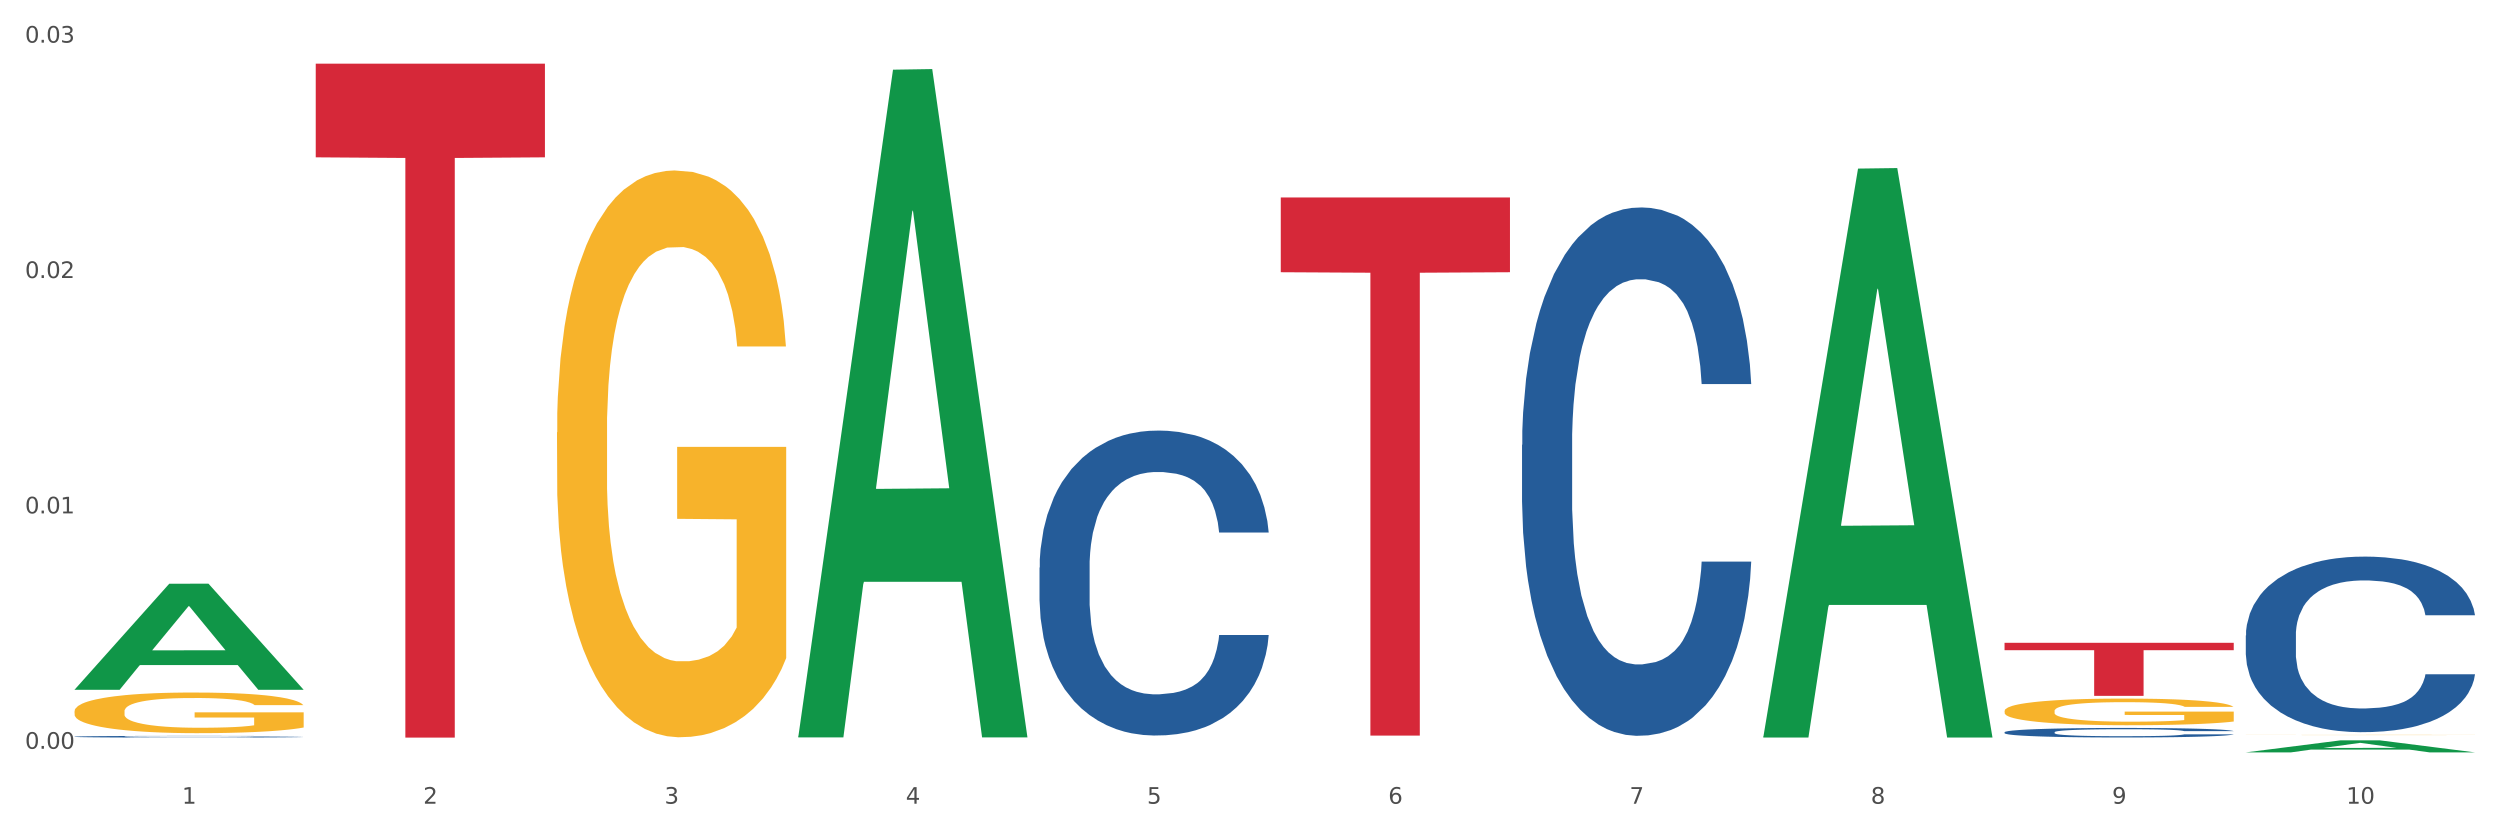 <?xml version="1.0" encoding="utf-8" standalone="no"?>
<!DOCTYPE svg PUBLIC "-//W3C//DTD SVG 1.1//EN"
  "http://www.w3.org/Graphics/SVG/1.1/DTD/svg11.dtd">
<svg xmlns:xlink="http://www.w3.org/1999/xlink" width="1080pt" height="360pt" viewBox="0 0 1080 360" xmlns="http://www.w3.org/2000/svg" version="1.1">
 <rect x="0" y="0" width="1080" height="360" fill="#333333" stroke="none"/>
 <defs>
  <style type="text/css">*{stroke-linejoin: round; stroke-linecap: butt}</style>
 </defs>
 <g id="figure_1">
  <g id="patch_1">
   <path d="M 0 360 
L 1080 360 
L 1080 0 
L 0 0 
z
" style="fill: #ffffff; stroke: #ffffff; stroke-linejoin: miter"/>
  </g>
  <g id="axes_1">
   <g id="matplotlib.axis_1">
    <g id="xtick_1">
     <g id="text_1">
      <!-- 1 -->
      <g style="fill: #4d4d4d" transform="translate(78.627 347.204) scale(0.096 -0.096)">
       <defs>
        <path id="DejaVuSans-31" d="M 794 531 
L 1825 531 
L 1825 4091 
L 703 3866 
L 703 4441 
L 1819 4666 
L 2450 4666 
L 2450 531 
L 3481 531 
L 3481 0 
L 794 0 
L 794 531 
z
" transform="scale(0.016)"/>
       </defs>
       <use xlink:href="#DejaVuSans-31"/>
      </g>
     </g>
    </g>
    <g id="xtick_2">
     <g id="text_2">
      <!-- 2 -->
      <g style="fill: #4d4d4d" transform="translate(182.851 347.204) scale(0.096 -0.096)">
       <defs>
        <path id="DejaVuSans-32" d="M 1228 531 
L 3431 531 
L 3431 0 
L 469 0 
L 469 531 
Q 828 903 1448 1529 
Q 2069 2156 2228 2338 
Q 2531 2678 2651 2914 
Q 2772 3150 2772 3378 
Q 2772 3750 2511 3984 
Q 2250 4219 1831 4219 
Q 1534 4219 1204 4116 
Q 875 4013 500 3803 
L 500 4441 
Q 881 4594 1212 4672 
Q 1544 4750 1819 4750 
Q 2544 4750 2975 4387 
Q 3406 4025 3406 3419 
Q 3406 3131 3298 2873 
Q 3191 2616 2906 2266 
Q 2828 2175 2409 1742 
Q 1991 1309 1228 531 
z
" transform="scale(0.016)"/>
       </defs>
       <use xlink:href="#DejaVuSans-32"/>
      </g>
     </g>
    </g>
    <g id="xtick_3">
     <g id="text_3">
      <!-- 3 -->
      <g style="fill: #4d4d4d" transform="translate(287.074 347.204) scale(0.096 -0.096)">
       <defs>
        <path id="DejaVuSans-33" d="M 2597 2516 
Q 3050 2419 3304 2112 
Q 3559 1806 3559 1356 
Q 3559 666 3084 287 
Q 2609 -91 1734 -91 
Q 1441 -91 1130 -33 
Q 819 25 488 141 
L 488 750 
Q 750 597 1062 519 
Q 1375 441 1716 441 
Q 2309 441 2620 675 
Q 2931 909 2931 1356 
Q 2931 1769 2642 2001 
Q 2353 2234 1838 2234 
L 1294 2234 
L 1294 2753 
L 1863 2753 
Q 2328 2753 2575 2939 
Q 2822 3125 2822 3475 
Q 2822 3834 2567 4026 
Q 2313 4219 1838 4219 
Q 1578 4219 1281 4162 
Q 984 4106 628 3988 
L 628 4550 
Q 988 4650 1302 4700 
Q 1616 4750 1894 4750 
Q 2613 4750 3031 4423 
Q 3450 4097 3450 3541 
Q 3450 3153 3228 2886 
Q 3006 2619 2597 2516 
z
" transform="scale(0.016)"/>
       </defs>
       <use xlink:href="#DejaVuSans-33"/>
      </g>
     </g>
    </g>
    <g id="xtick_4">
     <g id="text_4">
      <!-- 4 -->
      <g style="fill: #4d4d4d" transform="translate(391.298 347.204) scale(0.096 -0.096)">
       <defs>
        <path id="DejaVuSans-34" d="M 2419 4116 
L 825 1625 
L 2419 1625 
L 2419 4116 
z
M 2253 4666 
L 3047 4666 
L 3047 1625 
L 3713 1625 
L 3713 1100 
L 3047 1100 
L 3047 0 
L 2419 0 
L 2419 1100 
L 313 1100 
L 313 1709 
L 2253 4666 
z
" transform="scale(0.016)"/>
       </defs>
       <use xlink:href="#DejaVuSans-34"/>
      </g>
     </g>
    </g>
    <g id="xtick_5">
     <g id="text_5">
      <!-- 5 -->
      <g style="fill: #4d4d4d" transform="translate(495.522 347.204) scale(0.096 -0.096)">
       <defs>
        <path id="DejaVuSans-35" d="M 691 4666 
L 3169 4666 
L 3169 4134 
L 1269 4134 
L 1269 2991 
Q 1406 3038 1543 3061 
Q 1681 3084 1819 3084 
Q 2600 3084 3056 2656 
Q 3513 2228 3513 1497 
Q 3513 744 3044 326 
Q 2575 -91 1722 -91 
Q 1428 -91 1123 -41 
Q 819 9 494 109 
L 494 744 
Q 775 591 1075 516 
Q 1375 441 1709 441 
Q 2250 441 2565 725 
Q 2881 1009 2881 1497 
Q 2881 1984 2565 2268 
Q 2250 2553 1709 2553 
Q 1456 2553 1204 2497 
Q 953 2441 691 2322 
L 691 4666 
z
" transform="scale(0.016)"/>
       </defs>
       <use xlink:href="#DejaVuSans-35"/>
      </g>
     </g>
    </g>
    <g id="xtick_6">
     <g id="text_6">
      <!-- 6 -->
      <g style="fill: #4d4d4d" transform="translate(599.745 347.204) scale(0.096 -0.096)">
       <defs>
        <path id="DejaVuSans-36" d="M 2113 2584 
Q 1688 2584 1439 2293 
Q 1191 2003 1191 1497 
Q 1191 994 1439 701 
Q 1688 409 2113 409 
Q 2538 409 2786 701 
Q 3034 994 3034 1497 
Q 3034 2003 2786 2293 
Q 2538 2584 2113 2584 
z
M 3366 4563 
L 3366 3988 
Q 3128 4100 2886 4159 
Q 2644 4219 2406 4219 
Q 1781 4219 1451 3797 
Q 1122 3375 1075 2522 
Q 1259 2794 1537 2939 
Q 1816 3084 2150 3084 
Q 2853 3084 3261 2657 
Q 3669 2231 3669 1497 
Q 3669 778 3244 343 
Q 2819 -91 2113 -91 
Q 1303 -91 875 529 
Q 447 1150 447 2328 
Q 447 3434 972 4092 
Q 1497 4750 2381 4750 
Q 2619 4750 2861 4703 
Q 3103 4656 3366 4563 
z
" transform="scale(0.016)"/>
       </defs>
       <use xlink:href="#DejaVuSans-36"/>
      </g>
     </g>
    </g>
    <g id="xtick_7">
     <g id="text_7">
      <!-- 7 -->
      <g style="fill: #4d4d4d" transform="translate(703.969 347.204) scale(0.096 -0.096)">
       <defs>
        <path id="DejaVuSans-37" d="M 525 4666 
L 3525 4666 
L 3525 4397 
L 1831 0 
L 1172 0 
L 2766 4134 
L 525 4134 
L 525 4666 
z
" transform="scale(0.016)"/>
       </defs>
       <use xlink:href="#DejaVuSans-37"/>
      </g>
     </g>
    </g>
    <g id="xtick_8">
     <g id="text_8">
      <!-- 8 -->
      <g style="fill: #4d4d4d" transform="translate(808.193 347.204) scale(0.096 -0.096)">
       <defs>
        <path id="DejaVuSans-38" d="M 2034 2216 
Q 1584 2216 1326 1975 
Q 1069 1734 1069 1313 
Q 1069 891 1326 650 
Q 1584 409 2034 409 
Q 2484 409 2743 651 
Q 3003 894 3003 1313 
Q 3003 1734 2745 1975 
Q 2488 2216 2034 2216 
z
M 1403 2484 
Q 997 2584 770 2862 
Q 544 3141 544 3541 
Q 544 4100 942 4425 
Q 1341 4750 2034 4750 
Q 2731 4750 3128 4425 
Q 3525 4100 3525 3541 
Q 3525 3141 3298 2862 
Q 3072 2584 2669 2484 
Q 3125 2378 3379 2068 
Q 3634 1759 3634 1313 
Q 3634 634 3220 271 
Q 2806 -91 2034 -91 
Q 1263 -91 848 271 
Q 434 634 434 1313 
Q 434 1759 690 2068 
Q 947 2378 1403 2484 
z
M 1172 3481 
Q 1172 3119 1398 2916 
Q 1625 2713 2034 2713 
Q 2441 2713 2670 2916 
Q 2900 3119 2900 3481 
Q 2900 3844 2670 4047 
Q 2441 4250 2034 4250 
Q 1625 4250 1398 4047 
Q 1172 3844 1172 3481 
z
" transform="scale(0.016)"/>
       </defs>
       <use xlink:href="#DejaVuSans-38"/>
      </g>
     </g>
    </g>
    <g id="xtick_9">
     <g id="text_9">
      <!-- 9 -->
      <g style="fill: #4d4d4d" transform="translate(912.416 347.204) scale(0.096 -0.096)">
       <defs>
        <path id="DejaVuSans-39" d="M 703 97 
L 703 672 
Q 941 559 1184 500 
Q 1428 441 1663 441 
Q 2288 441 2617 861 
Q 2947 1281 2994 2138 
Q 2813 1869 2534 1725 
Q 2256 1581 1919 1581 
Q 1219 1581 811 2004 
Q 403 2428 403 3163 
Q 403 3881 828 4315 
Q 1253 4750 1959 4750 
Q 2769 4750 3195 4129 
Q 3622 3509 3622 2328 
Q 3622 1225 3098 567 
Q 2575 -91 1691 -91 
Q 1453 -91 1209 -44 
Q 966 3 703 97 
z
M 1959 2075 
Q 2384 2075 2632 2365 
Q 2881 2656 2881 3163 
Q 2881 3666 2632 3958 
Q 2384 4250 1959 4250 
Q 1534 4250 1286 3958 
Q 1038 3666 1038 3163 
Q 1038 2656 1286 2365 
Q 1534 2075 1959 2075 
z
" transform="scale(0.016)"/>
       </defs>
       <use xlink:href="#DejaVuSans-39"/>
      </g>
     </g>
    </g>
    <g id="xtick_10">
     <g id="text_10">
      <!-- 10 -->
      <g style="fill: #4d4d4d" transform="translate(1013.586 347.204) scale(0.096 -0.096)">
       <defs>
        <path id="DejaVuSans-30" d="M 2034 4250 
Q 1547 4250 1301 3770 
Q 1056 3291 1056 2328 
Q 1056 1369 1301 889 
Q 1547 409 2034 409 
Q 2525 409 2770 889 
Q 3016 1369 3016 2328 
Q 3016 3291 2770 3770 
Q 2525 4250 2034 4250 
z
M 2034 4750 
Q 2819 4750 3233 4129 
Q 3647 3509 3647 2328 
Q 3647 1150 3233 529 
Q 2819 -91 2034 -91 
Q 1250 -91 836 529 
Q 422 1150 422 2328 
Q 422 3509 836 4129 
Q 1250 4750 2034 4750 
z
" transform="scale(0.016)"/>
       </defs>
       <use xlink:href="#DejaVuSans-31"/>
       <use xlink:href="#DejaVuSans-30" transform="translate(63.623 0)"/>
      </g>
     </g>
    </g>
    <g id="xtick_11"/>
    <g id="xtick_12"/>
    <g id="xtick_13"/>
    <g id="xtick_14"/>
    <g id="xtick_15"/>
    <g id="xtick_16"/>
    <g id="xtick_17"/>
    <g id="xtick_18"/>
    <g id="xtick_19"/>
   </g>
   <g id="matplotlib.axis_2">
    <g id="ytick_1">
     <g id="text_11">
      <!-- 0.00 -->
      <g style="fill: #4d4d4d" transform="translate(10.8 323.472) scale(0.096 -0.096)">
       <defs>
        <path id="DejaVuSans-2e" d="M 684 794 
L 1344 794 
L 1344 0 
L 684 0 
L 684 794 
z
" transform="scale(0.016)"/>
       </defs>
       <use xlink:href="#DejaVuSans-30"/>
       <use xlink:href="#DejaVuSans-2e" transform="translate(63.623 0)"/>
       <use xlink:href="#DejaVuSans-30" transform="translate(95.41 0)"/>
       <use xlink:href="#DejaVuSans-30" transform="translate(159.033 0)"/>
      </g>
     </g>
    </g>
    <g id="ytick_2">
     <g id="text_12">
      <!-- 0.01 -->
      <g style="fill: #4d4d4d" transform="translate(10.8 221.789) scale(0.096 -0.096)">
       <use xlink:href="#DejaVuSans-30"/>
       <use xlink:href="#DejaVuSans-2e" transform="translate(63.623 0)"/>
       <use xlink:href="#DejaVuSans-30" transform="translate(95.41 0)"/>
       <use xlink:href="#DejaVuSans-31" transform="translate(159.033 0)"/>
      </g>
     </g>
    </g>
    <g id="ytick_3">
     <g id="text_13">
      <!-- 0.02 -->
      <g style="fill: #4d4d4d" transform="translate(10.8 120.106) scale(0.096 -0.096)">
       <use xlink:href="#DejaVuSans-30"/>
       <use xlink:href="#DejaVuSans-2e" transform="translate(63.623 0)"/>
       <use xlink:href="#DejaVuSans-30" transform="translate(95.41 0)"/>
       <use xlink:href="#DejaVuSans-32" transform="translate(159.033 0)"/>
      </g>
     </g>
    </g>
    <g id="ytick_4">
     <g id="text_14">
      <!-- 0.03 -->
      <g style="fill: #4d4d4d" transform="translate(10.8 18.423) scale(0.096 -0.096)">
       <use xlink:href="#DejaVuSans-30"/>
       <use xlink:href="#DejaVuSans-2e" transform="translate(63.623 0)"/>
       <use xlink:href="#DejaVuSans-30" transform="translate(95.41 0)"/>
       <use xlink:href="#DejaVuSans-33" transform="translate(159.033 0)"/>
      </g>
     </g>
    </g>
    <g id="ytick_5"/>
    <g id="ytick_6"/>
    <g id="ytick_7"/>
   </g>
   <g id="PolyCollection_1">
    <path d="M 32.175 297.915 
L 32.277 297.872 
L 73.107 252.181 
L 90.051 252.138 
L 131.187 298.001 
L 111.589 298.001 
L 102.709 287.321 
L 60.552 287.321 
L 60.246 287.494 
L 51.671 298.001 
L 32.175 298.001 
L 32.175 297.915 
L 65.86 280.948 
L 97.401 280.905 
L 81.783 261.914 
L 81.579 261.828 
L 81.375 261.957 
L 65.758 280.905 
L 65.86 280.948 
L 32.175 297.915 
z
" clip-path="url(#pa8419844c7)" style="fill: #109648"/>
    <path d="M 970.188 317.503 
L 970.304 317.503 
L 970.304 317.501 
L 970.538 317.499 
L 971.707 317.495 
L 973.461 317.491 
L 974.747 317.489 
L 976.032 317.487 
L 977.552 317.486 
L 979.422 317.484 
L 982.813 317.481 
L 984.917 317.48 
L 987.488 317.479 
L 992.164 317.477 
L 995.554 317.476 
L 999.061 317.475 
L 1004.789 317.474 
L 1008.53 317.473 
L 1012.505 317.473 
L 1017.297 317.473 
L 1020.921 317.473 
L 1028.87 317.473 
L 1035.65 317.473 
L 1038.923 317.474 
L 1043.132 317.475 
L 1045.353 317.475 
L 1048.977 317.476 
L 1052.717 317.477 
L 1055.289 317.478 
L 1059.147 317.48 
L 1062.069 317.483 
L 1064.758 317.485 
L 1066.161 317.487 
L 1067.213 317.488 
L 1068.148 317.49 
L 1069.083 317.493 
L 1048.041 317.493 
L 1047.223 317.491 
L 1045.937 317.489 
L 1044.067 317.487 
L 1042.43 317.486 
L 1039.625 317.484 
L 1037.053 317.484 
L 1034.364 317.483 
L 1031.091 317.482 
L 1028.52 317.482 
L 1024.896 317.482 
L 1017.765 317.482 
L 1012.972 317.482 
L 1009.699 317.483 
L 1007.595 317.483 
L 1005.724 317.484 
L 1003.62 317.485 
L 1001.165 317.486 
L 999.412 317.487 
L 997.659 317.489 
L 996.256 317.49 
L 994.97 317.492 
L 993.918 317.494 
L 993.1 317.495 
L 992.398 317.498 
L 991.814 317.502 
L 991.814 317.51 
L 992.047 317.512 
L 992.632 317.514 
L 993.333 317.516 
L 994.502 317.518 
L 995.554 317.52 
L 997.542 317.522 
L 999.763 317.524 
L 1001.516 317.525 
L 1003.27 317.526 
L 1006.309 317.527 
L 1009.699 317.528 
L 1012.621 317.529 
L 1016.596 317.529 
L 1019.285 317.53 
L 1021.623 317.53 
L 1027.351 317.53 
L 1031.442 317.53 
L 1036.001 317.529 
L 1039.508 317.529 
L 1042.43 317.528 
L 1045.704 317.527 
L 1047.808 317.526 
L 1047.808 317.513 
L 1022.09 317.513 
L 1022.09 317.505 
L 1069.2 317.505 
L 1069.2 317.529 
L 1067.213 317.531 
L 1064.992 317.532 
L 1062.654 317.533 
L 1059.147 317.534 
L 1054.938 317.535 
L 1051.198 317.536 
L 1047.223 317.537 
L 1042.547 317.538 
L 1036.469 317.538 
L 1032.728 317.538 
L 1028.052 317.539 
L 1022.558 317.539 
L 1017.765 317.538 
L 1013.089 317.538 
L 1008.179 317.538 
L 1003.387 317.537 
L 999.763 317.536 
L 996.139 317.535 
L 992.281 317.534 
L 989.242 317.533 
L 986.904 317.532 
L 984.332 317.53 
L 981.527 317.528 
L 979.422 317.527 
L 977.552 317.525 
L 975.565 317.523 
L 974.162 317.521 
L 972.759 317.519 
L 971.941 317.517 
L 971.006 317.514 
L 970.304 317.51 
L 970.188 317.503 
z
" clip-path="url(#pa8419844c7)" style="fill: #f7b32b"/>
    <path d="M 865.964 307.109 
L 866.081 307.099 
L 866.081 306.72 
L 866.315 306.394 
L 867.484 305.606 
L 869.237 304.954 
L 870.523 304.607 
L 871.809 304.323 
L 873.329 304.039 
L 875.199 303.745 
L 878.589 303.314 
L 880.693 303.093 
L 883.265 302.862 
L 887.941 302.525 
L 891.331 302.336 
L 894.838 302.178 
L 900.566 301.989 
L 904.306 301.905 
L 908.281 301.842 
L 913.074 301.8 
L 916.698 301.789 
L 924.647 301.821 
L 931.427 301.915 
L 934.7 301.989 
L 938.908 302.115 
L 941.129 302.199 
L 944.753 302.367 
L 948.494 302.588 
L 951.066 302.777 
L 954.923 303.135 
L 957.846 303.492 
L 960.534 303.934 
L 961.937 304.239 
L 962.989 304.523 
L 963.924 304.849 
L 964.859 305.364 
L 943.818 305.364 
L 943 304.996 
L 941.714 304.649 
L 939.843 304.313 
L 938.207 304.102 
L 935.401 303.839 
L 932.829 303.671 
L 930.141 303.545 
L 926.868 303.44 
L 924.296 303.387 
L 920.672 303.345 
L 913.541 303.356 
L 908.749 303.44 
L 905.475 303.545 
L 903.371 303.64 
L 901.501 303.745 
L 899.397 303.892 
L 896.942 304.113 
L 895.188 304.313 
L 893.435 304.565 
L 892.032 304.817 
L 890.746 305.112 
L 889.694 305.427 
L 888.876 305.753 
L 888.175 306.153 
L 887.59 306.815 
L 887.59 308.256 
L 887.824 308.581 
L 888.408 309.013 
L 889.11 309.339 
L 890.279 309.728 
L 891.331 309.99 
L 893.318 310.369 
L 895.539 310.684 
L 897.293 310.884 
L 899.046 311.052 
L 902.085 311.284 
L 905.475 311.473 
L 908.398 311.589 
L 912.372 311.694 
L 915.061 311.736 
L 917.399 311.757 
L 923.127 311.757 
L 927.218 311.725 
L 931.777 311.652 
L 935.284 311.557 
L 938.207 311.441 
L 941.48 311.252 
L 943.584 311.073 
L 943.584 308.876 
L 917.867 308.865 
L 917.867 307.404 
L 964.976 307.404 
L 964.976 311.694 
L 962.989 311.915 
L 960.768 312.114 
L 958.43 312.293 
L 954.923 312.514 
L 950.715 312.724 
L 946.974 312.871 
L 943 312.998 
L 938.324 313.113 
L 932.245 313.218 
L 928.504 313.26 
L 923.828 313.292 
L 918.334 313.303 
L 913.541 313.282 
L 908.865 313.229 
L 903.956 313.134 
L 899.163 312.998 
L 895.539 312.861 
L 891.915 312.693 
L 888.058 312.472 
L 885.018 312.262 
L 882.68 312.072 
L 880.109 311.831 
L 877.303 311.515 
L 875.199 311.231 
L 873.329 310.937 
L 871.341 310.558 
L 869.938 310.232 
L 868.536 309.822 
L 867.717 309.517 
L 866.782 309.044 
L 866.081 308.382 
L 865.964 307.109 
z
" clip-path="url(#pa8419844c7)" style="fill: #f7b32b"/>
    <path d="M 240.622 186.788 
L 240.739 186.565 
L 240.739 178.514 
L 240.973 171.582 
L 242.142 154.81 
L 243.895 140.945 
L 245.181 133.565 
L 246.467 127.527 
L 247.987 121.489 
L 249.857 115.228 
L 253.247 106.059 
L 255.351 101.363 
L 257.923 96.443 
L 262.599 89.287 
L 265.989 85.262 
L 269.496 81.907 
L 275.224 77.882 
L 278.965 76.093 
L 282.939 74.751 
L 287.732 73.857 
L 291.356 73.633 
L 299.305 74.304 
L 306.085 76.316 
L 309.358 77.882 
L 313.566 80.565 
L 315.788 82.354 
L 319.411 85.932 
L 323.152 90.629 
L 325.724 94.654 
L 329.581 102.257 
L 332.504 109.861 
L 335.193 119.253 
L 336.595 125.738 
L 337.647 131.776 
L 338.583 138.709 
L 339.518 149.666 
L 318.476 149.666 
L 317.658 141.839 
L 316.372 134.46 
L 314.502 127.304 
L 312.865 122.831 
L 310.06 117.24 
L 307.488 113.662 
L 304.799 110.979 
L 301.526 108.742 
L 298.954 107.624 
L 295.33 106.73 
L 288.2 106.953 
L 283.407 108.742 
L 280.134 110.979 
L 278.03 112.991 
L 276.159 115.228 
L 274.055 118.358 
L 271.6 123.055 
L 269.847 127.304 
L 268.093 132.671 
L 266.69 138.038 
L 265.405 144.299 
L 264.352 151.008 
L 263.534 157.941 
L 262.833 166.438 
L 262.248 180.527 
L 262.248 211.164 
L 262.482 218.096 
L 263.067 227.265 
L 263.768 234.198 
L 264.937 242.472 
L 265.989 248.062 
L 267.976 256.113 
L 270.197 262.822 
L 271.951 267.071 
L 273.704 270.649 
L 276.744 275.569 
L 280.134 279.594 
L 283.056 282.054 
L 287.031 284.29 
L 289.719 285.185 
L 292.057 285.632 
L 297.785 285.632 
L 301.877 284.961 
L 306.436 283.396 
L 309.943 281.383 
L 312.865 278.923 
L 316.138 274.898 
L 318.242 271.096 
L 318.242 224.358 
L 292.525 224.134 
L 292.525 193.05 
L 339.635 193.05 
L 339.635 284.29 
L 337.647 288.986 
L 335.426 293.235 
L 333.088 297.037 
L 329.581 301.733 
L 325.373 306.206 
L 321.632 309.336 
L 317.658 312.02 
L 312.982 314.48 
L 306.903 316.716 
L 303.163 317.611 
L 298.487 318.282 
L 292.992 318.505 
L 288.2 318.058 
L 283.524 316.94 
L 278.614 314.927 
L 273.821 312.02 
L 270.197 309.113 
L 266.574 305.535 
L 262.716 300.839 
L 259.677 296.366 
L 257.339 292.341 
L 254.767 287.197 
L 251.961 280.488 
L 249.857 274.45 
L 247.987 268.189 
L 246 260.138 
L 244.597 253.206 
L 243.194 244.484 
L 242.376 237.999 
L 241.441 227.936 
L 240.739 213.847 
L 240.622 186.788 
z
" clip-path="url(#pa8419844c7)" style="fill: #f7b32b"/>
    <path d="M 865.964 277.686 
L 964.976 277.686 
L 964.976 280.873 
L 926.028 280.894 
L 926.028 300.62 
L 904.677 300.62 
L 904.677 280.894 
L 865.964 280.873 
L 865.964 277.707 
L 865.964 277.686 
z
" clip-path="url(#pa8419844c7)" style="fill: #d62839"/>
    <path d="M 553.293 85.295 
L 652.306 85.295 
L 652.306 117.601 
L 613.358 117.82 
L 613.358 317.768 
L 592.006 317.768 
L 592.006 117.82 
L 553.293 117.601 
L 553.293 85.514 
L 553.293 85.295 
z
" clip-path="url(#pa8419844c7)" style="fill: #d62839"/>
    <path d="M 136.399 27.506 
L 235.411 27.506 
L 235.411 67.966 
L 196.463 68.24 
L 196.463 318.655 
L 175.112 318.655 
L 175.112 68.24 
L 136.399 67.966 
L 136.399 27.78 
L 136.399 27.506 
z
" clip-path="url(#pa8419844c7)" style="fill: #d62839"/>
    <path d="M 32.175 307.286 
L 32.292 307.27 
L 32.292 306.692 
L 32.526 306.195 
L 33.695 304.992 
L 35.448 303.998 
L 36.734 303.469 
L 38.02 303.036 
L 39.54 302.603 
L 41.41 302.153 
L 44.8 301.496 
L 46.904 301.159 
L 49.476 300.806 
L 54.152 300.293 
L 57.542 300.004 
L 61.049 299.764 
L 66.777 299.475 
L 70.517 299.347 
L 74.492 299.251 
L 79.285 299.186 
L 82.909 299.17 
L 90.858 299.219 
L 97.638 299.363 
L 100.911 299.475 
L 105.119 299.668 
L 107.34 299.796 
L 110.964 300.053 
L 114.705 300.389 
L 117.277 300.678 
L 121.134 301.223 
L 124.057 301.769 
L 126.745 302.442 
L 128.148 302.907 
L 129.2 303.34 
L 130.135 303.837 
L 131.071 304.623 
L 110.029 304.623 
L 109.211 304.062 
L 107.925 303.533 
L 106.054 303.02 
L 104.418 302.699 
L 101.612 302.298 
L 99.041 302.041 
L 96.352 301.849 
L 93.079 301.688 
L 90.507 301.608 
L 86.883 301.544 
L 79.752 301.56 
L 74.96 301.688 
L 71.686 301.849 
L 69.582 301.993 
L 67.712 302.153 
L 65.608 302.378 
L 63.153 302.715 
L 61.399 303.02 
L 59.646 303.404 
L 58.243 303.789 
L 56.957 304.238 
L 55.905 304.72 
L 55.087 305.217 
L 54.386 305.826 
L 53.801 306.837 
L 53.801 309.034 
L 54.035 309.531 
L 54.619 310.189 
L 55.321 310.686 
L 56.49 311.279 
L 57.542 311.68 
L 59.529 312.257 
L 61.75 312.739 
L 63.504 313.043 
L 65.257 313.3 
L 68.296 313.653 
L 71.686 313.941 
L 74.609 314.118 
L 78.583 314.278 
L 81.272 314.342 
L 83.61 314.374 
L 89.338 314.374 
L 93.429 314.326 
L 97.988 314.214 
L 101.495 314.07 
L 104.418 313.893 
L 107.691 313.605 
L 109.795 313.332 
L 109.795 309.98 
L 84.078 309.964 
L 84.078 307.735 
L 131.187 307.735 
L 131.187 314.278 
L 129.2 314.615 
L 126.979 314.92 
L 124.641 315.192 
L 121.134 315.529 
L 116.926 315.85 
L 113.185 316.074 
L 109.211 316.267 
L 104.535 316.443 
L 98.456 316.604 
L 94.715 316.668 
L 90.039 316.716 
L 84.545 316.732 
L 79.752 316.7 
L 75.076 316.62 
L 70.167 316.475 
L 65.374 316.267 
L 61.75 316.058 
L 58.126 315.802 
L 54.269 315.465 
L 51.229 315.144 
L 48.891 314.856 
L 46.32 314.487 
L 43.514 314.006 
L 41.41 313.573 
L 39.54 313.123 
L 37.552 312.546 
L 36.15 312.049 
L 34.747 311.423 
L 33.928 310.958 
L 32.993 310.237 
L 32.292 309.226 
L 32.175 307.286 
z
" clip-path="url(#pa8419844c7)" style="fill: #f7b32b"/>
    <path d="M 32.175 318.24 
L 32.292 318.239 
L 32.292 318.22 
L 32.643 318.194 
L 33.931 318.146 
L 35.569 318.109 
L 38.378 318.067 
L 39.899 318.049 
L 41.889 318.029 
L 45.985 317.996 
L 50.667 317.969 
L 53.944 317.954 
L 56.401 317.944 
L 61.902 317.927 
L 65.062 317.919 
L 68.339 317.913 
L 71.148 317.909 
L 75.829 317.904 
L 79.575 317.902 
L 83.905 317.901 
L 87.533 317.902 
L 92.331 317.905 
L 99.354 317.913 
L 102.045 317.918 
L 105.674 317.926 
L 109.419 317.937 
L 112.462 317.948 
L 115.973 317.964 
L 119.601 317.985 
L 123.112 318.011 
L 125.57 318.035 
L 127.559 318.06 
L 129.315 318.091 
L 130.602 318.125 
L 131.187 318.153 
L 109.77 318.153 
L 109.185 318.128 
L 108.014 318.1 
L 106.844 318.082 
L 105.557 318.067 
L 103.567 318.049 
L 101.811 318.038 
L 98.886 318.025 
L 96.194 318.017 
L 93.97 318.012 
L 91.278 318.008 
L 85.543 318.004 
L 81.447 318.004 
L 78.872 318.005 
L 75.712 318.009 
L 73.021 318.014 
L 69.861 318.022 
L 67.403 318.031 
L 64.945 318.042 
L 63.541 318.051 
L 61.434 318.066 
L 60.03 318.078 
L 58.157 318.1 
L 57.104 318.115 
L 55.231 318.154 
L 54.412 318.183 
L 54.061 318.203 
L 53.827 318.225 
L 53.827 318.332 
L 54.529 318.38 
L 55.114 318.401 
L 56.05 318.424 
L 57.806 318.455 
L 60.381 318.484 
L 63.072 318.506 
L 65.296 318.519 
L 67.403 318.528 
L 69.509 318.536 
L 72.084 318.543 
L 74.191 318.547 
L 77.351 318.551 
L 81.096 318.553 
L 84.022 318.553 
L 89.991 318.55 
L 92.683 318.546 
L 95.257 318.542 
L 98.066 318.534 
L 100.29 318.526 
L 101.577 318.519 
L 103.684 318.506 
L 105.322 318.493 
L 106.727 318.477 
L 107.663 318.463 
L 108.717 318.442 
L 109.536 318.419 
L 109.77 318.407 
L 131.187 318.407 
L 130.719 318.431 
L 129.9 318.455 
L 128.262 318.488 
L 126.974 318.506 
L 124.985 318.529 
L 122.878 318.548 
L 119.952 318.57 
L 117.26 318.586 
L 114.451 318.599 
L 111.408 318.612 
L 105.908 318.629 
L 103.918 318.634 
L 99.705 318.642 
L 96.428 318.647 
L 91.629 318.652 
L 86.714 318.654 
L 81.564 318.655 
L 77 318.654 
L 71.967 318.65 
L 68.807 318.645 
L 65.296 318.639 
L 61.2 318.63 
L 57.338 318.618 
L 53.71 318.604 
L 50.316 318.588 
L 47.156 318.57 
L 43.059 318.541 
L 40.016 318.512 
L 37.793 318.485 
L 36.271 318.462 
L 34.75 318.433 
L 33.931 318.413 
L 32.643 318.365 
L 32.175 318.321 
L 32.175 318.24 
z
" clip-path="url(#pa8419844c7)" style="fill: #255c99"/>
    <path d="M 449.069 245.199 
L 449.187 245.079 
L 449.187 241.71 
L 449.538 237.138 
L 450.825 228.716 
L 452.464 222.339 
L 455.272 214.88 
L 456.794 211.752 
L 458.783 208.263 
L 462.88 202.608 
L 467.561 197.795 
L 470.838 195.148 
L 473.296 193.464 
L 478.797 190.456 
L 481.957 189.133 
L 485.234 188.05 
L 488.042 187.328 
L 492.724 186.486 
L 496.469 186.125 
L 500.799 186.005 
L 504.427 186.125 
L 509.226 186.606 
L 516.248 188.05 
L 518.94 188.892 
L 522.568 190.336 
L 526.313 192.261 
L 529.356 194.186 
L 532.867 196.953 
L 536.495 200.563 
L 540.006 205.134 
L 542.464 209.345 
L 544.454 213.797 
L 546.209 219.211 
L 547.497 225.107 
L 548.082 230.04 
L 526.664 230.04 
L 526.079 225.588 
L 524.909 220.775 
L 523.738 217.527 
L 522.451 214.88 
L 520.461 211.872 
L 518.706 209.947 
L 515.78 207.661 
L 513.088 206.217 
L 510.864 205.375 
L 508.173 204.653 
L 502.438 203.931 
L 498.342 203.931 
L 495.767 204.172 
L 492.607 204.774 
L 489.915 205.616 
L 486.755 207.06 
L 484.297 208.624 
L 481.84 210.669 
L 480.435 212.113 
L 478.328 214.76 
L 476.924 216.925 
L 475.051 220.655 
L 473.998 223.302 
L 472.126 230.16 
L 471.306 235.213 
L 470.955 238.702 
L 470.721 242.552 
L 470.721 261.321 
L 471.423 269.743 
L 472.009 273.353 
L 472.945 277.443 
L 474.7 282.737 
L 477.275 287.911 
L 479.967 291.64 
L 482.191 293.926 
L 484.297 295.611 
L 486.404 296.934 
L 488.979 298.137 
L 491.085 298.859 
L 494.245 299.581 
L 497.991 299.942 
L 500.916 299.942 
L 506.885 299.34 
L 509.577 298.739 
L 512.152 297.897 
L 514.961 296.573 
L 517.184 295.129 
L 518.472 294.047 
L 520.578 291.761 
L 522.217 289.354 
L 523.621 286.587 
L 524.558 284.181 
L 525.611 280.571 
L 526.43 276.481 
L 526.664 274.315 
L 548.082 274.315 
L 547.614 278.646 
L 546.795 282.857 
L 545.156 288.512 
L 543.869 291.761 
L 541.879 295.731 
L 539.772 299.1 
L 536.846 302.83 
L 534.155 305.597 
L 531.346 308.003 
L 528.303 310.169 
L 522.802 313.177 
L 520.813 314.019 
L 516.599 315.463 
L 513.322 316.305 
L 508.524 317.147 
L 503.608 317.628 
L 498.459 317.749 
L 493.894 317.508 
L 488.862 316.786 
L 485.702 316.064 
L 482.191 314.981 
L 478.094 313.297 
L 474.232 311.252 
L 470.604 308.845 
L 467.21 306.078 
L 464.05 302.95 
L 459.954 297.776 
L 456.911 292.723 
L 454.687 288.031 
L 453.166 284.061 
L 451.644 279.007 
L 450.825 275.518 
L 449.538 267.096 
L 449.069 259.276 
L 449.069 245.199 
z
" clip-path="url(#pa8419844c7)" style="fill: #255c99"/>
    <path d="M 657.517 192.178 
L 657.634 191.97 
L 657.634 186.133 
L 657.985 178.211 
L 659.272 163.619 
L 660.911 152.57 
L 663.72 139.646 
L 665.241 134.226 
L 667.231 128.18 
L 671.327 118.383 
L 676.008 110.044 
L 679.285 105.458 
L 681.743 102.54 
L 687.244 97.328 
L 690.404 95.035 
L 693.681 93.159 
L 696.49 91.908 
L 701.171 90.449 
L 704.916 89.823 
L 709.247 89.615 
L 712.875 89.823 
L 717.673 90.657 
L 724.695 93.159 
L 727.387 94.618 
L 731.015 97.12 
L 734.76 100.455 
L 737.803 103.79 
L 741.314 108.585 
L 744.943 114.839 
L 748.454 122.76 
L 750.911 130.057 
L 752.901 137.77 
L 754.657 147.15 
L 755.944 157.365 
L 756.529 165.912 
L 735.112 165.912 
L 734.526 158.199 
L 733.356 149.86 
L 732.186 144.232 
L 730.898 139.646 
L 728.909 134.434 
L 727.153 131.099 
L 724.227 127.138 
L 721.535 124.637 
L 719.312 123.177 
L 716.62 121.927 
L 710.885 120.676 
L 706.789 120.676 
L 704.214 121.093 
L 701.054 122.135 
L 698.362 123.594 
L 695.202 126.096 
L 692.745 128.806 
L 690.287 132.35 
L 688.882 134.851 
L 686.776 139.437 
L 685.371 143.19 
L 683.499 149.652 
L 682.445 154.238 
L 680.573 166.12 
L 679.754 174.876 
L 679.402 180.921 
L 679.168 187.592 
L 679.168 220.112 
L 679.871 234.704 
L 680.456 240.958 
L 681.392 248.046 
L 683.148 257.218 
L 685.722 266.182 
L 688.414 272.644 
L 690.638 276.605 
L 692.745 279.524 
L 694.851 281.817 
L 697.426 283.901 
L 699.533 285.152 
L 702.693 286.403 
L 706.438 287.028 
L 709.364 287.028 
L 715.332 285.986 
L 718.024 284.944 
L 720.599 283.484 
L 723.408 281.191 
L 725.632 278.69 
L 726.919 276.814 
L 729.026 272.853 
L 730.664 268.684 
L 732.069 263.889 
L 733.005 259.72 
L 734.058 253.466 
L 734.877 246.378 
L 735.112 242.626 
L 756.529 242.626 
L 756.061 250.131 
L 755.242 257.427 
L 753.603 267.224 
L 752.316 272.853 
L 750.326 279.732 
L 748.22 285.569 
L 745.294 292.031 
L 742.602 296.826 
L 739.793 300.995 
L 736.75 304.748 
L 731.249 309.959 
L 729.26 311.418 
L 725.046 313.92 
L 721.769 315.379 
L 716.971 316.838 
L 712.055 317.672 
L 706.906 317.881 
L 702.341 317.464 
L 697.309 316.213 
L 694.149 314.962 
L 690.638 313.086 
L 686.542 310.168 
L 682.679 306.624 
L 679.051 302.455 
L 675.657 297.66 
L 672.497 292.24 
L 668.401 283.276 
L 665.358 274.521 
L 663.134 266.391 
L 661.613 259.511 
L 660.091 250.756 
L 659.272 244.711 
L 657.985 230.118 
L 657.517 216.568 
L 657.517 192.178 
z
" clip-path="url(#pa8419844c7)" style="fill: #255c99"/>
    <path d="M 970.188 274.533 
L 970.305 274.463 
L 970.305 272.524 
L 970.656 269.891 
L 971.943 265.042 
L 973.582 261.371 
L 976.39 257.076 
L 977.912 255.275 
L 979.902 253.266 
L 983.998 250.01 
L 988.679 247.239 
L 991.956 245.715 
L 994.414 244.746 
L 999.915 243.014 
L 1003.075 242.252 
L 1006.352 241.628 
L 1009.161 241.213 
L 1013.842 240.728 
L 1017.587 240.52 
L 1021.917 240.451 
L 1025.546 240.52 
L 1030.344 240.797 
L 1037.366 241.628 
L 1040.058 242.113 
L 1043.686 242.945 
L 1047.431 244.053 
L 1050.474 245.161 
L 1053.985 246.755 
L 1057.613 248.833 
L 1061.125 251.465 
L 1063.582 253.89 
L 1065.572 256.453 
L 1067.327 259.57 
L 1068.615 262.964 
L 1069.2 265.804 
L 1047.782 265.804 
L 1047.197 263.241 
L 1046.027 260.47 
L 1044.857 258.6 
L 1043.569 257.076 
L 1041.58 255.344 
L 1039.824 254.236 
L 1036.898 252.92 
L 1034.206 252.088 
L 1031.983 251.604 
L 1029.291 251.188 
L 1023.556 250.772 
L 1019.46 250.772 
L 1016.885 250.911 
L 1013.725 251.257 
L 1011.033 251.742 
L 1007.873 252.573 
L 1005.415 253.474 
L 1002.958 254.652 
L 1001.553 255.483 
L 999.447 257.007 
L 998.042 258.254 
L 996.17 260.401 
L 995.116 261.925 
L 993.244 265.874 
L 992.424 268.783 
L 992.073 270.792 
L 991.839 273.009 
L 991.839 283.815 
L 992.541 288.664 
L 993.127 290.742 
L 994.063 293.097 
L 995.818 296.145 
L 998.393 299.124 
L 1001.085 301.271 
L 1003.309 302.588 
L 1005.415 303.557 
L 1007.522 304.319 
L 1010.097 305.012 
L 1012.203 305.428 
L 1015.363 305.843 
L 1019.109 306.051 
L 1022.035 306.051 
L 1028.003 305.705 
L 1030.695 305.359 
L 1033.27 304.874 
L 1036.079 304.112 
L 1038.303 303.28 
L 1039.59 302.657 
L 1041.697 301.341 
L 1043.335 299.955 
L 1044.739 298.362 
L 1045.676 296.977 
L 1046.729 294.898 
L 1047.548 292.543 
L 1047.782 291.296 
L 1069.2 291.296 
L 1068.732 293.79 
L 1067.913 296.215 
L 1066.274 299.47 
L 1064.987 301.341 
L 1062.997 303.627 
L 1060.89 305.566 
L 1057.965 307.714 
L 1055.273 309.307 
L 1052.464 310.692 
L 1049.421 311.939 
L 1043.92 313.671 
L 1041.931 314.156 
L 1037.717 314.987 
L 1034.44 315.472 
L 1029.642 315.957 
L 1024.726 316.234 
L 1019.577 316.303 
L 1015.012 316.165 
L 1009.98 315.749 
L 1006.82 315.334 
L 1003.309 314.71 
L 999.212 313.74 
L 995.35 312.563 
L 991.722 311.177 
L 988.328 309.584 
L 985.168 307.783 
L 981.072 304.804 
L 978.029 301.895 
L 975.805 299.193 
L 974.284 296.907 
L 972.762 293.998 
L 971.943 291.989 
L 970.656 287.14 
L 970.188 282.637 
L 970.188 274.533 
z
" clip-path="url(#pa8419844c7)" style="fill: #255c99"/>
    <path d="M 865.964 316.323 
L 866.081 316.319 
L 866.081 316.214 
L 866.432 316.071 
L 867.719 315.807 
L 869.358 315.608 
L 872.167 315.375 
L 873.688 315.277 
L 875.678 315.168 
L 879.774 314.991 
L 884.456 314.841 
L 887.733 314.758 
L 890.19 314.705 
L 895.691 314.611 
L 898.851 314.57 
L 902.128 314.536 
L 904.937 314.513 
L 909.618 314.487 
L 913.364 314.476 
L 917.694 314.472 
L 921.322 314.476 
L 926.12 314.491 
L 933.143 314.536 
L 935.834 314.562 
L 939.463 314.607 
L 943.208 314.667 
L 946.251 314.728 
L 949.762 314.814 
L 953.39 314.927 
L 956.901 315.07 
L 959.359 315.202 
L 961.348 315.341 
L 963.104 315.51 
L 964.391 315.695 
L 964.976 315.849 
L 943.559 315.849 
L 942.974 315.71 
L 941.803 315.559 
L 940.633 315.458 
L 939.346 315.375 
L 937.356 315.281 
L 935.6 315.221 
L 932.674 315.149 
L 929.983 315.104 
L 927.759 315.078 
L 925.067 315.055 
L 919.332 315.032 
L 915.236 315.032 
L 912.661 315.04 
L 909.501 315.059 
L 906.81 315.085 
L 903.65 315.13 
L 901.192 315.179 
L 898.734 315.243 
L 897.33 315.288 
L 895.223 315.371 
L 893.819 315.439 
L 891.946 315.555 
L 890.893 315.638 
L 889.02 315.853 
L 888.201 316.011 
L 887.85 316.12 
L 887.616 316.24 
L 887.616 316.827 
L 888.318 317.09 
L 888.903 317.203 
L 889.839 317.331 
L 891.595 317.497 
L 894.17 317.659 
L 896.861 317.775 
L 899.085 317.847 
L 901.192 317.899 
L 903.298 317.941 
L 905.873 317.978 
L 907.98 318.001 
L 911.14 318.024 
L 914.885 318.035 
L 917.811 318.035 
L 923.78 318.016 
L 926.472 317.997 
L 929.046 317.971 
L 931.855 317.929 
L 934.079 317.884 
L 935.366 317.85 
L 937.473 317.779 
L 939.111 317.704 
L 940.516 317.617 
L 941.452 317.542 
L 942.505 317.429 
L 943.325 317.301 
L 943.559 317.233 
L 964.976 317.233 
L 964.508 317.369 
L 963.689 317.501 
L 962.05 317.677 
L 960.763 317.779 
L 958.773 317.903 
L 956.667 318.008 
L 953.741 318.125 
L 951.049 318.212 
L 948.24 318.287 
L 945.197 318.355 
L 939.697 318.449 
L 937.707 318.475 
L 933.494 318.52 
L 930.217 318.546 
L 925.418 318.573 
L 920.503 318.588 
L 915.353 318.592 
L 910.789 318.584 
L 905.756 318.562 
L 902.596 318.539 
L 899.085 318.505 
L 894.989 318.452 
L 891.127 318.388 
L 887.499 318.313 
L 884.105 318.227 
L 880.945 318.129 
L 876.848 317.967 
L 873.805 317.809 
L 871.582 317.662 
L 870.06 317.538 
L 868.539 317.38 
L 867.719 317.271 
L 866.432 317.008 
L 865.964 316.763 
L 865.964 316.323 
z
" clip-path="url(#pa8419844c7)" style="fill: #255c99"/>
    <path d="M 344.846 318.025 
L 344.948 317.754 
L 385.778 30.103 
L 402.722 29.831 
L 443.858 318.567 
L 424.26 318.567 
L 415.379 251.331 
L 373.223 251.331 
L 372.916 252.415 
L 364.342 318.567 
L 344.846 318.567 
L 344.846 318.025 
L 378.53 211.206 
L 410.072 210.935 
L 394.454 91.374 
L 394.25 90.832 
L 394.046 91.645 
L 378.428 210.935 
L 378.53 211.206 
L 344.846 318.025 
z
" clip-path="url(#pa8419844c7)" style="fill: #109648"/>
    <path d="M 761.74 318.155 
L 761.842 317.924 
L 802.672 72.831 
L 819.617 72.6 
L 860.753 318.617 
L 841.154 318.617 
L 832.274 261.328 
L 790.117 261.328 
L 789.811 262.252 
L 781.237 318.617 
L 761.74 318.617 
L 761.74 318.155 
L 795.425 227.14 
L 826.966 226.909 
L 811.349 125.037 
L 811.144 124.575 
L 810.94 125.268 
L 795.323 226.909 
L 795.425 227.14 
L 761.74 318.155 
z
" clip-path="url(#pa8419844c7)" style="fill: #109648"/>
    <path d="M 970.188 325.023 
L 970.29 325.018 
L 1011.12 319.829 
L 1028.064 319.824 
L 1069.2 325.033 
L 1049.602 325.033 
L 1040.721 323.82 
L 998.564 323.82 
L 998.258 323.839 
L 989.684 325.033 
L 970.188 325.033 
L 970.188 325.023 
L 1003.872 323.096 
L 1035.413 323.091 
L 1019.796 320.935 
L 1019.592 320.925 
L 1019.388 320.939 
L 1003.77 323.091 
L 1003.872 323.096 
L 970.188 325.023 
z
" clip-path="url(#pa8419844c7)" style="fill: #109648"/>
   </g>
  </g>
 </g>
 <defs>
  <clipPath id="pa8419844c7">
   <rect x="32.175" y="12.63" width="1037.025" height="327.279"/>
  </clipPath>
 </defs>
</svg>
